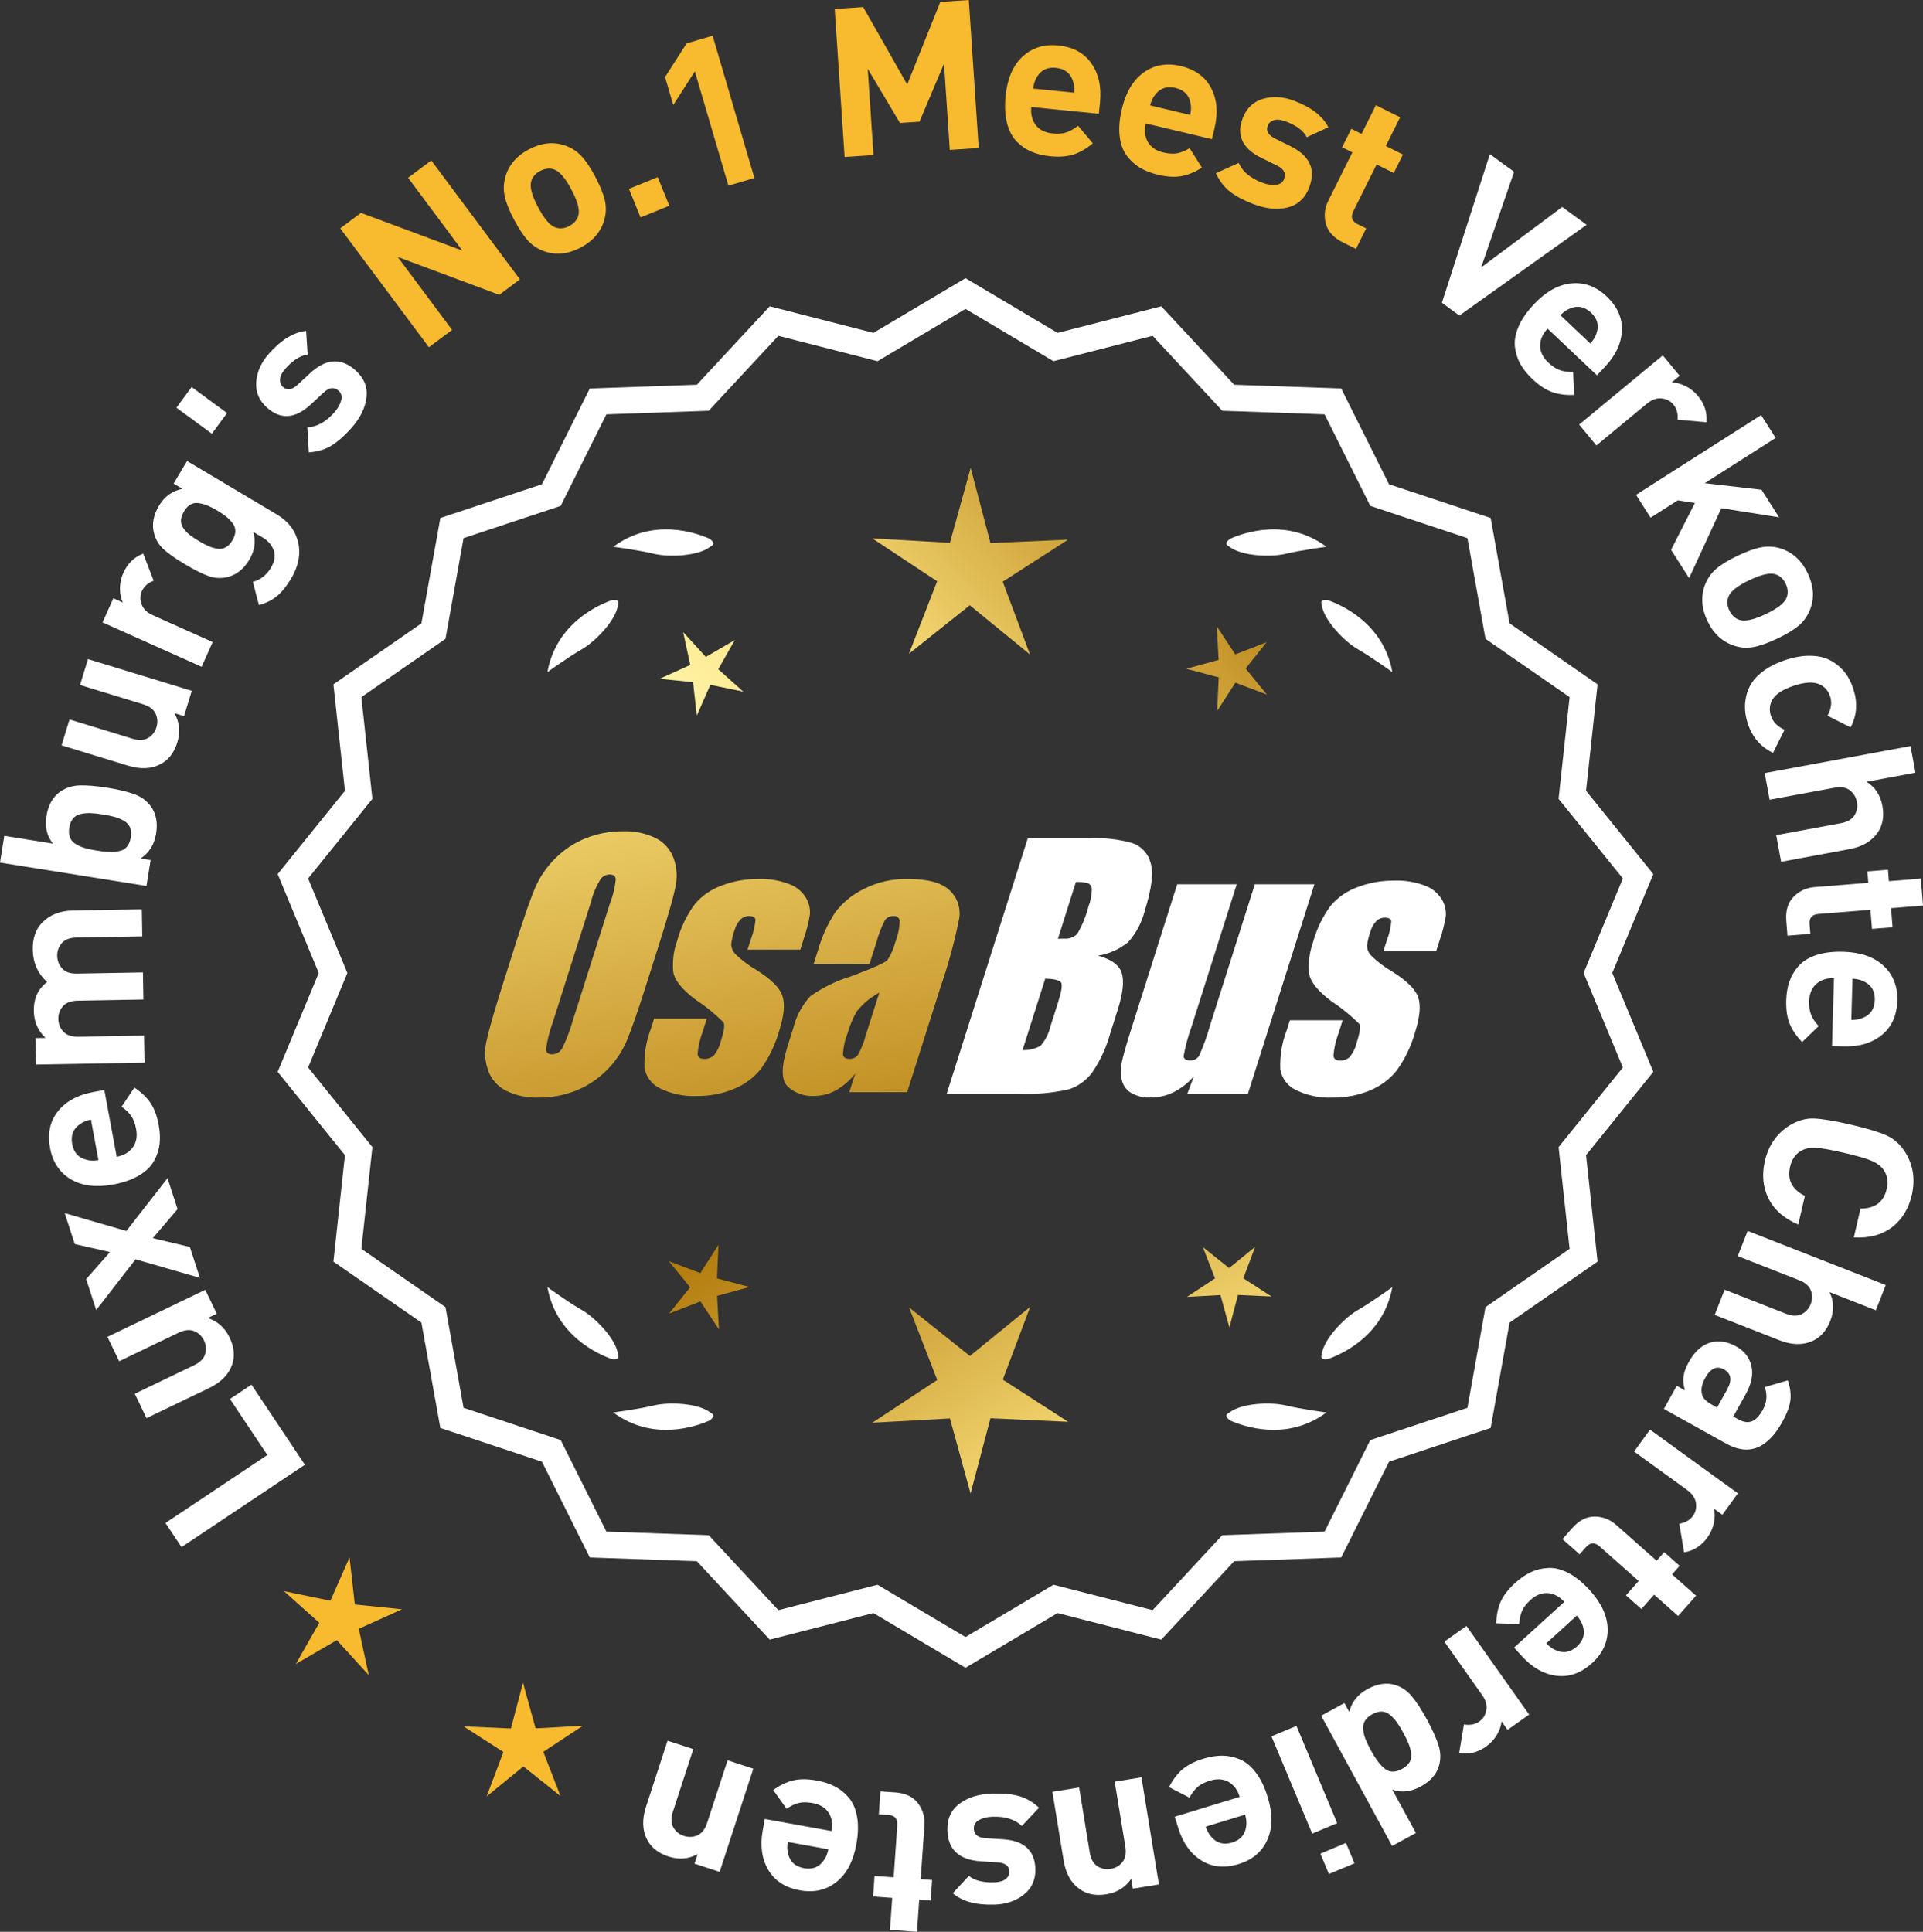 <?xml version="1.0" encoding="UTF-8"?>
<svg id="Layer_2" data-name="Layer 2" xmlns="http://www.w3.org/2000/svg" xmlns:xlink="http://www.w3.org/1999/xlink" viewBox="0 0 175.362 176.185">
  <rect x="0" y="0" width="175.362" height="176.185" fill="#333333" stroke="none"/>
  <defs>
    <style>
      .cls-1 {
        fill: url(#linear-gradient-8);
      }

      .cls-2 {
        fill: url(#linear-gradient-7);
      }

      .cls-3 {
        fill: url(#linear-gradient-5);
      }

      .cls-4 {
        fill: url(#linear-gradient-6);
      }

      .cls-5 {
        fill: url(#linear-gradient-9);
      }

      .cls-6 {
        fill: url(#linear-gradient-4);
      }

      .cls-7 {
        fill: url(#linear-gradient-3);
      }

      .cls-8 {
        fill: url(#linear-gradient-2);
      }

      .cls-9 {
        fill: url(#linear-gradient);
      }

      .cls-10 {
        fill: #f8ba2f;
      }

      .cls-11 {
        fill: #fff;
      }
    </style>
    <linearGradient id="linear-gradient" x1="114.398" y1="198.364" x2="62.973" y2="115.844" gradientUnits="userSpaceOnUse">
      <stop offset="0" stop-color="#f9df7b"/>
      <stop offset=".279" stop-color="#b57e10"/>
      <stop offset=".323" stop-color="#c89d38"/>
      <stop offset=".417" stop-color="#efda86"/>
      <stop offset=".46" stop-color="#fff3a6"/>
      <stop offset=".642" stop-color="#f9df7b"/>
      <stop offset="1" stop-color="#b57e10"/>
    </linearGradient>
    <linearGradient id="linear-gradient-2" x1="127.646" y1="190.108" x2="76.221" y2="107.589" xlink:href="#linear-gradient"/>
    <linearGradient id="linear-gradient-3" x1="149.173" y1="176.693" x2="97.748" y2="94.173" xlink:href="#linear-gradient"/>
    <linearGradient id="linear-gradient-4" x1="48.961" y1="66.314" x2="80.653" y2="237.332" gradientUnits="userSpaceOnUse">
      <stop offset="0" stop-color="#f9df7b"/>
      <stop offset=".279" stop-color="#b57e10"/>
      <stop offset=".284" stop-color="#e5c25b"/>
      <stop offset=".286" stop-color="#f9df7b"/>
      <stop offset=".46" stop-color="#fff3a6"/>
      <stop offset=".642" stop-color="#f9df7b"/>
      <stop offset="1" stop-color="#b57e10"/>
    </linearGradient>
    <linearGradient id="linear-gradient-5" x1="61.469" y1="63.996" x2="93.161" y2="235.014" xlink:href="#linear-gradient-4"/>
    <linearGradient id="linear-gradient-6" x1="74.094" y1="61.656" x2="105.786" y2="232.675" xlink:href="#linear-gradient-4"/>
    <linearGradient id="linear-gradient-7" x1="53.408" y1="115.715" x2="119.184" y2="54.722" xlink:href="#linear-gradient"/>
    <linearGradient id="linear-gradient-8" x1="31.189" y1="91.753" x2="96.965" y2="30.76" xlink:href="#linear-gradient"/>
    <linearGradient id="linear-gradient-9" x1="38.244" y1="99.362" x2="104.021" y2="38.369" xlink:href="#linear-gradient"/>
  </defs>
  <g id="Layer_1-2" data-name="Layer 1">
    <g>
      <g>
        <polygon class="cls-10" points="32.356 146.331 31.876 142.037 30.13 145.99 25.898 145.119 29.118 148.001 26.982 151.757 30.718 149.585 33.63 152.778 32.718 148.553 36.654 146.77 32.356 146.331"/>
        <polygon class="cls-10" points="48.84 157.634 47.694 153.467 46.589 157.645 42.272 157.447 45.903 159.789 44.381 163.834 47.731 161.104 51.107 163.801 49.546 159.772 53.155 157.394 48.84 157.634"/>
      </g>
      <g>
        <path class="cls-11" d="M88.046,151.743l-8.345-4.961-9.405,2.409-6.61-7.111-9.703-.338-4.338-8.685-9.214-3.058-1.716-9.556-7.98-5.53,1.046-9.652-6.098-7.554,3.723-8.967-3.723-8.967,6.098-7.554-1.046-9.652,7.98-5.53,1.716-9.556,9.214-3.058,4.338-8.685,9.703-.338,6.61-7.111,9.405,2.409,8.345-4.961,8.345,4.961,9.405-2.409,6.61,7.111,9.703.338,4.338,8.685,9.214,3.058,1.716,9.556,7.98,5.53-1.046,9.652,6.098,7.554-3.723,8.967,3.723,8.967-6.098,7.554,1.046,9.652-7.98,5.53-1.716,9.556-9.214,3.058-4.338,8.685-9.703.338-6.61,7.111-9.405-2.409-8.345,4.961ZM79.976,144.867l8.07,4.797,8.07-4.797,9.095,2.329,6.392-6.877,9.383-.327,4.195-8.399,8.91-2.957,1.659-9.241,7.716-5.348-1.011-9.334,5.897-7.305-3.6-8.671,3.6-8.671-5.897-7.305,1.011-9.334-7.716-5.348-1.659-9.241-8.91-2.957-4.195-8.399-9.383-.327-6.392-6.877-9.095,2.329-8.07-4.797-8.07,4.797-9.095-2.329-6.392,6.877-9.383.327-4.195,8.399-8.91,2.957-1.659,9.241-7.716,5.348,1.011,9.334-5.897,7.305,3.6,8.671-3.6,8.671,5.897,7.305-1.011,9.334,7.716,5.348,1.659,9.241,8.91,2.957,4.195,8.399,9.383.327,6.392,6.877,9.095-2.329Z"/>
        <path class="cls-11" d="M88.046,152.105l-8.394-4.99-9.459,2.423-6.647-7.152-9.759-.34-4.363-8.735-9.268-3.076-1.726-9.611-8.025-5.562,1.052-9.708-6.134-7.598,3.745-9.018-3.745-9.018,6.134-7.598-1.052-9.708,8.025-5.562,1.726-9.611,9.268-3.076,4.363-8.735,9.759-.34,6.647-7.152,9.459,2.423,8.394-4.989,8.393,4.989,9.459-2.423,6.648,7.152,9.758.34,4.364,8.735,9.267,3.076,1.726,9.611,8.025,5.562-1.052,9.708,6.134,7.598-3.744,9.018,3.744,9.018-6.134,7.598,1.052,9.708-8.025,5.562-1.726,9.611-9.267,3.076-4.364,8.735-9.758.34-6.648,7.152-9.459-2.423-8.393,4.99ZM79.748,146.448l8.298,4.933,8.297-4.933,9.352,2.395,6.572-7.071,9.646-.336,4.313-8.636,9.161-3.041,1.706-9.501,7.934-5.499-1.04-9.597,6.063-7.511-3.701-8.915,3.701-8.915-6.063-7.511,1.04-9.597-7.934-5.499-1.706-9.501-9.161-3.041-4.313-8.636-9.646-.336-6.572-7.071-9.352,2.395-8.297-4.933-8.298,4.933-9.352-2.395-6.571,7.071-9.647.336-4.312,8.636-9.162,3.041-1.706,9.501-7.934,5.499,1.04,9.597-6.063,7.511,3.702,8.915-3.702,8.915,6.063,7.511-1.04,9.597,7.934,5.499,1.706,9.501,9.162,3.041,4.312,8.636,9.647.336,6.571,7.071,9.352-2.395ZM88.046,150.026l-8.118-4.826-9.148,2.343-6.43-6.917-9.438-.329-4.221-8.449-8.963-2.975-1.669-9.296-7.763-5.38,1.018-9.389-5.933-7.348,3.622-8.722-3.622-8.722,5.933-7.349-1.018-9.389,7.763-5.38,1.669-9.296,8.963-2.975,4.221-8.449,9.438-.329,6.43-6.917,9.148,2.343,8.118-4.826,8.117,4.826,9.149-2.343,6.43,6.917,9.438.329,4.221,8.449,8.964,2.975,1.669,9.296,7.762,5.38-1.018,9.389,5.933,7.349-3.622,8.722,3.622,8.722-5.933,7.348,1.018,9.389-7.762,5.38-1.669,9.296-8.964,2.975-4.221,8.449-9.438.329-6.43,6.917-9.149-2.343-8.117,4.826ZM80.023,144.533l8.022,4.769,8.021-4.769,9.042,2.316,6.354-6.836,9.326-.325,4.17-8.349,8.858-2.94,1.649-9.186,7.67-5.316-1.006-9.278,5.862-7.262-3.579-8.619,3.579-8.619-5.862-7.262,1.006-9.278-7.67-5.316-1.649-9.186-8.858-2.94-4.17-8.349-9.326-.325-6.354-6.836-9.042,2.316-8.021-4.769-8.022,4.769-9.041-2.316-6.354,6.836-9.327.325-4.17,8.349-8.857,2.94-1.649,9.186-7.671,5.316,1.006,9.278-5.862,7.262,3.579,8.619-3.579,8.619,5.862,7.262-1.006,9.278,7.671,5.316,1.649,9.186,8.857,2.94,4.17,8.349,9.327.325,6.354,6.836,9.041-2.316Z"/>
      </g>
      <g>
        <polygon class="cls-9" points="65.384 116.594 65.524 113.533 63.864 116.108 60.996 115.029 62.932 117.404 61.019 119.798 63.876 118.691 65.562 121.249 65.392 118.19 68.346 117.377 65.384 116.594"/>
        <polygon class="cls-8" points="93.945 119.189 88.446 123.671 82.904 119.243 85.467 125.858 79.543 129.76 86.626 129.367 88.507 136.207 90.322 129.349 97.408 129.674 91.446 125.829 93.945 119.189"/>
        <polygon class="cls-7" points="113.38 116.584 114.46 113.716 112.084 115.652 109.691 113.739 110.798 116.596 108.239 118.282 111.298 118.112 112.111 121.066 112.894 118.104 115.955 118.244 113.38 116.584"/>
      </g>
      <g>
        <path class="cls-11" d="M112.054,128.868c-.114.057-.184.124-.207.201-.001.001-.002.002-.003.003.001 0.0.001 0.0.002.001-.036.131.066.291.35.488,1.179.524,5.149,1.947,8.764-.74,0,0-2.348-.308-3.726-.643-1.249-.304-4.027-.256-5.179.691Z"/>
        <path class="cls-11" d="M120.514,123.83c0.0.001-0.0.003,0,.004.001-0.0.001-0.0.002-.001.063.12.248.166.589.115,1.217-.428,5.08-2.121,5.862-6.557,0,0-1.918,1.389-3.15,2.091-1.117.637-3.103,2.579-3.29,4.059-.043.12-.049.217-.013.288Z"/>
      </g>
      <g>
        <path class="cls-11" d="M64.834,128.868c.114.057.184.124.207.201.001.001.002.002.003.003-.001 0-.001 0-.002.001.036.131-.066.291-.35.488-1.179.524-5.149,1.947-8.764-.74,0,0,2.348-.308,3.726-.643,1.249-.304,4.027-.256,5.179.691Z"/>
        <path class="cls-11" d="M56.375,123.83c-0.0.001 0.0.003,0,.004-.001-0-.001-0-.002-.001-.063.12-.248.166-.589.115-1.217-.428-5.08-2.121-5.862-6.557,0,0,1.918,1.389,3.15,2.091,1.117.637,3.103,2.579,3.29,4.059.043.12.049.217.013.288Z"/>
      </g>
      <g>
        <path class="cls-11" d="M64.834,49.82c.114-.057.184-.124.207-.201.001-.001.002-.002.003-.003-.001-0-.001-0-.002-.001.036-.131-.066-.291-.35-.488-1.179-.524-5.149-1.947-8.764.74,0,0,2.348.308,3.726.643,1.249.304,4.027.256,5.179-.691Z"/>
        <path class="cls-11" d="M56.375,54.859c-0-.001 0-.003,0-.004-.001 0-.001 0-.002.001-.063-.12-.248-.166-.589-.115-1.217.428-5.08,2.121-5.862,6.557,0,0,1.918-1.389,3.15-2.091,1.117-.637,3.103-2.579,3.29-4.059.043-.12.049-.217.013-.288Z"/>
      </g>
      <g>
        <path class="cls-11" d="M112.054,49.82c-.114-.057-.184-.124-.207-.201-.001-.001-.002-.002-.003-.003.001-0.0.001-0.0.002-.001-.036-.131.066-.291.35-.488,1.179-.524,5.149-1.947,8.764.74,0,0-2.348.308-3.726.643-1.249.304-4.027.256-5.179-.691Z"/>
        <path class="cls-11" d="M120.514,54.859c0-.001-0-.003,0-.004.001 0.0.001 0.0.002.001.063-.12.248-.166.589-.115,1.217.428,5.08,2.121,5.862,6.557,0,0-1.918-1.389-3.15-2.091-1.117-.637-3.103-2.579-3.29-4.059-.043-.12-.049-.217-.013-.288Z"/>
      </g>
      <g id="Group_4" data-name="Group 4">
        <g id="Group_1" data-name="Group 1">
          <path id="Path_1" data-name="Path 1" class="cls-6" d="M58.887,89.951c-.743,2.341-1.321,3.999-1.734,4.975-.429.998-1.045,1.904-1.814,2.67-.793.803-1.741,1.435-2.787,1.858-1.09.438-2.256.658-3.431.648-1.017.039-2.027-.171-2.945-.611-.769-.376-1.363-1.035-1.657-1.839-.308-.854-.365-1.778-.165-2.663.198-.958.677-2.638,1.438-5.039l1.265-3.987c.743-2.341,1.321-3.999,1.734-4.975.429-.998,1.045-1.904,1.814-2.67.793-.803,1.741-1.435,2.787-1.858,1.091-.437,2.256-.656,3.431-.646,1.017-.039,2.027.171,2.945.611.768.377,1.362,1.036,1.657,1.84.308.854.365,1.778.165,2.663-.198.958-.677,2.637-1.438,5.037l-1.266,3.986ZM55.661,82.293c.255-.669.42-1.369.49-2.082-.014-.303-.197-.454-.548-.454-.305.003-.593.136-.794.366-.426.665-.737,1.397-.922,2.166l-3.456,10.883c-.3.811-.515,1.65-.64,2.506,0,.319.194.476.565.476.383-.001.734-.212.915-.548.408-.836.739-1.708.988-2.604l3.398-10.71.003.003Z"/>
          <path id="Path_2" data-name="Path 2" class="cls-3" d="M72.984,86.609h-4.81l.329-1.035c.208-.538.339-1.102.391-1.676-.018-.234-.216-.351-.592-.351-.295-.003-.578.115-.785.325-.254.277-.438.611-.538.973-.15.416-.25.849-.298,1.289.015.339.158.661.399.9.569.552,1.206,1.031,1.894,1.425,1.317.827,2.106,1.604,2.367,2.33.259.728.172,1.789-.271,3.182-.35,1.263-.919,2.454-1.683,3.518-.654.81-1.504,1.439-2.469,1.829-1.077.439-2.23.656-3.393.64-1.148.051-2.29-.186-3.322-.691-.755-.353-1.289-1.052-1.43-1.873-.055-1.217.143-2.433.582-3.57l.293-.922h4.808l-.384,1.21c-.246.642-.398,1.316-.454,2.001.022.307.216.461.574.461.33.02.655-.092.903-.311.308-.381.527-.826.64-1.302.289-.911.373-1.482.251-1.712-.764-.766-1.605-1.451-2.509-2.045-1.291-.958-1.987-1.829-2.088-2.612-.083-.943.039-1.893.359-2.784.329-1.218.883-2.363,1.634-3.376.659-.761,1.503-1.338,2.45-1.676,1.062-.401,2.19-.6,3.325-.589.978-.037,1.953.127,2.864.483.631.24,1.16.689,1.498,1.273.258.444.376.955.34,1.467-.114.719-.291,1.427-.53,2.114l-.348,1.111v-.008Z"/>
          <path id="Path_3" data-name="Path 3" class="cls-4" d="M79.295,87.908h-5.095l.406-1.28c.343-1.213.869-2.366,1.559-3.42.686-.899,1.573-1.626,2.59-2.122,1.245-.636,2.629-.953,4.027-.922,1.836,0,3.11.347,3.822,1.042.696.657,1.021,1.616.867,2.561-.422,2.122-.99,4.212-1.701,6.255l-3.043,9.588h-5.279l.542-1.701c-.481.626-1.083,1.149-1.771,1.536-.626.339-1.326.515-2.038.512-.862.033-1.703-.275-2.341-.856-.611-.57-.611-1.82,0-3.75l.498-1.571c.264-1.09.8-2.096,1.558-2.923,1.131-.798,2.383-1.411,3.707-1.814,2.019-.75,3.134-1.252,3.343-1.508.313-.488.546-1.023.691-1.584.247-.621.386-1.28.41-1.948-.017-.269-.248-.473-.517-.457-.011.001-.021.002-.032.003-.317-.024-.622.121-.805.381-.322.631-.577,1.295-.761,1.979l-.638,1.997ZM80.186,90.527c-.793.427-1.493,1.009-2.056,1.712-.356.627-.637,1.293-.838,1.986-.24.612-.383,1.257-.424,1.913.033.285.223.432.582.432.297.022.586-.104.772-.337.316-.559.557-1.156.717-1.778l1.247-3.928Z"/>
        </g>
        <g id="Group_3" data-name="Group 3">
          <path id="Path_7" data-name="Path 7" class="cls-11" d="M93.722,76.447h5.641c1.319-.059,2.639.092,3.91.446.817.29,1.437.967,1.654,1.807.278.907.098,2.367-.542,4.379-.264,1.057-.78,2.035-1.503,2.849-.794.644-1.742,1.07-2.751,1.236,1.207.319,1.928.841,2.162,1.576s.11,1.862-.373,3.376l-.684,2.162c-.345,1.246-.89,2.429-1.613,3.501-.526.72-1.258,1.262-2.1,1.554-1.523.352-3.088.492-4.649.417h-6.541l7.396-23.304h-.007ZM95.32,89.245l-2.073,6.522c.579.032,1.154-.108,1.654-.402.44-.507.747-1.115.893-1.771l.691-2.173c.318-.999.411-1.603.278-1.814-.132-.212-.611-.329-1.445-.359l.003-.004ZM98.115,80.437l-1.642,5.183c.245-.011.435-.014.57-.014.446.042.887-.119,1.2-.44.459-.785.804-1.631,1.024-2.513.188-.49.289-1.008.3-1.532.004-.229-.116-.442-.314-.556-.368-.102-.75-.144-1.131-.126l-.007-.002Z"/>
          <path id="Path_8" data-name="Path 8" class="cls-11" d="M119.862,80.65l-6.061,19.1h-5.523l.596-1.588c-.519.596-1.147,1.088-1.851,1.449-.638.318-1.342.484-2.056.483-.66.041-1.318-.12-1.885-.461-.422-.281-.712-.723-.801-1.222-.094-.527-.084-1.068.03-1.591.114-.552.428-1.65.951-3.288l4.09-12.884h5.428l-4.126,12.997c-.313.861-.551,1.747-.713,2.648,0,.278.183.417.56.417.344.031.676-.137.856-.432.396-.901.729-1.829.995-2.776l4.079-12.854h5.428l.003.003Z"/>
          <path id="Path_9" data-name="Path 9" class="cls-11" d="M130.963,86.756h-4.81l.329-1.035c.208-.538.339-1.102.391-1.676-.018-.234-.216-.351-.592-.351-.295-.003-.578.115-.784.325-.254.277-.438.611-.538.973-.15.416-.249.848-.297,1.287.015.339.158.661.399.9.569.553,1.205,1.032,1.893,1.426,1.317.827,2.106,1.604,2.367,2.33.259.728.172,1.789-.271,3.182-.35,1.263-.919,2.454-1.683,3.518-.654.809-1.504,1.439-2.469,1.829-1.077.439-2.23.656-3.393.64-1.148.051-2.29-.186-3.322-.691-.755-.353-1.289-1.052-1.43-1.873-.055-1.217.143-2.433.582-3.57l.293-.922h4.81l-.384,1.211c-.246.642-.398,1.316-.454,2.001.022.307.216.461.574.461.33.02.655-.092.903-.311.308-.381.527-.826.64-1.302.289-.911.373-1.482.251-1.712-.764-.766-1.605-1.451-2.509-2.045-1.291-.958-1.987-1.829-2.088-2.612-.083-.943.039-1.893.359-2.784.329-1.218.883-2.363,1.634-3.376.659-.761,1.503-1.338,2.45-1.676,1.062-.401,2.19-.6,3.325-.589.978-.037,1.953.127,2.864.483.632.239,1.163.689,1.503,1.273.258.444.376.955.34,1.467-.114.719-.291,1.427-.53,2.114l-.351,1.108-.004-.005Z"/>
        </g>
      </g>
      <g>
        <path class="cls-11" d="M22.931,126.286l4.872,7.301-11.25,7.511-1.467-2.197,9.292-6.203-3.407-5.104,1.96-1.308Z"/>
        <path class="cls-11" d="M18.718,117.636l1.046,2.175-.822.395c.896.286,1.562.88,1.995,1.781.423.879.498,1.707.226,2.485-.313.896-1.014,1.605-2.098,2.126l-5.702,2.742-1.07-2.226,5.394-2.594c.56-.269.9-.612,1.022-1.03.123-.417.088-.826-.104-1.225-.198-.411-.497-.699-.9-.864-.401-.165-.884-.113-1.442.156l-5.395,2.594-1.069-2.226,8.921-4.29Z"/>
        <path class="cls-11" d="M15.275,107.455l.916,2.819-2.255,2.651,3.376.801.916,2.819-5.864-1.691-3.591,4.623-.916-2.819,2.176-2.465-3.215-.733-.916-2.819,5.624,1.629,3.749-4.815Z"/>
        <path class="cls-11" d="M9.513,99.409l1.129,6.09c.646-.12,1.136-.404,1.465-.851.33-.448.432-1.008.307-1.68-.092-.498-.239-.893-.442-1.184-.201-.291-.495-.575-.881-.851l1.164-1.743c.633.424,1.122.89,1.468,1.399.345.509.596,1.181.75,2.015.115.623.142,1.201.08,1.734-.062.533-.234,1.052-.514,1.554-.281.503-.734.941-1.36,1.315-.627.374-1.413.648-2.359.824-1.557.289-2.846.129-3.866-.481-1.022-.61-1.651-1.556-1.889-2.838-.248-1.332-.008-2.453.719-3.36.729-.908,1.795-1.492,3.202-1.753l1.028-.191ZM8.293,102.109c-.421.091-.757.23-1.004.418-.618.424-.854,1.028-.708,1.812.145.785.582,1.264,1.311,1.438.299.087.661.097,1.086.03l-.685-3.699Z"/>
        <path class="cls-11" d="M12.933,82.931l.043,2.47-5.982.106c-.621.011-1.074.181-1.36.509-.285.328-.424.714-.417,1.157.009.443.157.827.449,1.151.29.324.733.481,1.329.47l6.04-.107.045,2.47-5.984.106c-.62.011-1.073.18-1.36.509-.285.328-.424.714-.416,1.157.009.456.16.843.458,1.161.297.318.756.471,1.376.46l5.984-.105.044,2.469-9.897.175-.043-2.412.911-.016c-.694-.646-1.052-1.464-1.069-2.452-.02-1.14.383-2.021,1.208-2.644-.85-.783-1.285-1.764-1.307-2.941-.018-1.038.26-1.854.831-2.447.709-.735,1.641-1.112,2.793-1.133l6.325-.112Z"/>
        <path class="cls-11" d="M9.769,71.841c1.012.162,1.834.358,2.465.586.63.229,1.13.591,1.5,1.086.499.657.666,1.492.504,2.505-.16,1.013-.636,1.772-1.421,2.275l.919.147-.377,2.364-13.358-2.133.39-2.439,4.446.71c-.56-.667-.76-1.507-.599-2.52.162-1.013.583-1.754,1.26-2.223.506-.355,1.094-.543,1.764-.565.671-.021,1.506.048,2.508.208ZM10.485,74.515c-.287-.084-.656-.163-1.107-.235-.449-.072-.824-.113-1.125-.122-.3-.009-.596.017-.888.079-.293.062-.526.198-.7.408-.175.21-.29.489-.346.839-.056.35-.034.652.066.905.101.254.28.455.539.605.259.15.531.268.819.352s.656.163,1.106.235c.45.072.825.113,1.125.122.3.01.6-.017.898-.078.299-.061.535-.197.709-.406.175-.209.289-.489.347-.84.055-.35.033-.652-.067-.905-.101-.253-.284-.456-.548-.607-.265-.151-.54-.269-.829-.354Z"/>
        <path class="cls-11" d="M17.487,63.004l-.704,2.308-.873-.266c.465.818.552,1.705.26,2.662-.285.933-.791,1.593-1.52,1.979-.839.446-1.832.493-2.983.141l-6.051-1.849.722-2.362,5.725,1.749c.594.182,1.076.16,1.449-.063.374-.224.624-.547.754-.972.134-.436.107-.851-.077-1.245-.183-.394-.572-.682-1.166-.863l-5.724-1.749.722-2.362,9.467,2.893Z"/>
        <path class="cls-11" d="M13.058,50.492l.955,2.468c-.519.198-.876.516-1.074.956-.171.381-.177.784-.02,1.208.155.424.501.756,1.032.994l5.443,2.44-1.009,2.254-9.034-4.048.987-2.202.866.389c-.174-.355-.262-.78-.263-1.273,0-.493.103-.971.311-1.434.383-.855.985-1.439,1.805-1.752Z"/>
        <path class="cls-11" d="M25.251,46.92c1.035.615,1.679,1.458,1.935,2.53.253,1.072.044,2.175-.63,3.307-.401.675-.825,1.203-1.273,1.585-.448.382-1.005.662-1.671.841l-.554-2.119c.702-.188,1.249-.613,1.645-1.277.349-.588.435-1.123.257-1.604-.178-.482-.511-.868-1.002-1.159l-.865-.515c.262.849.143,1.692-.354,2.53-.506.849-1.157,1.376-1.956,1.579-.59.15-1.169.127-1.737-.071-.567-.197-1.286-.555-2.157-1.073-.871-.518-1.527-.977-1.966-1.378-.439-.401-.734-.897-.885-1.487-.203-.798-.049-1.628.463-2.488.498-.838,1.208-1.352,2.131-1.54l-.801-.476,1.225-2.058,8.197,4.874ZM19.809,46.558c-.686-.408-1.279-.635-1.781-.683-.503-.048-.922.211-1.258.777-.182.305-.271.587-.271.845.001.259.089.502.262.73.173.229.366.425.579.587.213.163.482.342.809.536.326.194.612.346.857.454.245.109.508.188.788.236.28.049.539.011.774-.114.236-.125.445-.339.626-.644.182-.305.271-.591.267-.858-.003-.267-.093-.512-.27-.735-.176-.223-.369-.419-.579-.587-.209-.168-.478-.35-.804-.544Z"/>
        <path class="cls-11" d="M20.702,37.676l-1.385,1.882-3.229-2.377,1.387-1.882,3.228,2.377Z"/>
        <path class="cls-11" d="M32.407,33.767c.786.698,1.124,1.524,1.014,2.477-.109.953-.572,1.889-1.389,2.807-.605.682-1.197,1.206-1.777,1.572-.579.366-1.275.578-2.09.635l-.134-2.28c.868-.042,1.685-.494,2.45-1.356.319-.359.529-.724.629-1.093.099-.369.021-.667-.233-.895-.408-.362-.867-.303-1.377.175l-1.174,1.092c-1.403,1.294-2.727,1.39-3.966.288-.739-.656-1.07-1.446-.995-2.371.076-.924.467-1.784,1.173-2.579,1.12-1.259,2.246-1.945,3.378-2.057l.141,2.158c-.659.075-1.334.501-2.023,1.277-.312.35-.476.674-.494.971-.02.297.071.534.27.711.369.328.811.262,1.321-.199l1.148-1.064c1.447-1.341,2.823-1.432,4.129-.27Z"/>
        <path class="cls-10" d="M47.413,25.481l-1.888,1.408-9.259-3.455,4.962,6.657-2.117,1.578-8.085-10.846,1.89-1.408,9.246,3.439-4.95-6.642,2.117-1.578,8.084,10.846Z"/>
        <path class="cls-10" d="M54.29,16.131c.444.839.735,1.557.87,2.151.137.595.117,1.189-.056,1.782-.313,1.084-1.03,1.922-2.15,2.515-1.107.587-2.198.706-3.272.357-.594-.201-1.099-.525-1.515-.972-.415-.446-.842-1.084-1.281-1.912-.439-.828-.725-1.537-.858-2.126-.132-.589-.114-1.186.052-1.79.315-1.084,1.026-1.919,2.135-2.507,1.142-.605,2.238-.727,3.289-.366.595.201,1.098.523,1.51.963.413.441.839,1.075,1.277,1.904ZM52.108,17.287c-.575-1.085-1.118-1.702-1.625-1.849-.394-.121-.805-.069-1.229.156-.415.219-.684.526-.804.92-.163.503.042,1.297.618,2.382.58,1.097,1.124,1.719,1.632,1.865.394.121.798.072,1.213-.147.425-.225.698-.535.819-.929.164-.502-.045-1.302-.625-2.399Z"/>
        <path class="cls-10" d="M61.036,18.761l-2.623,1.066-1.059-2.605,2.623-1.066,1.059,2.605Z"/>
        <path class="cls-10" d="M68.795,16.237l-2.37.695-3.06-10.428-1.969,3.073-.75-2.552,1.971-3.073,2.37-.695,3.808,12.981Z"/>
        <path class="cls-10" d="M89.248,13.498l-2.635.176-.526-7.867-2.236,5.291-1.781.119-2.94-4.945.526,7.868-2.634.176-.904-13.498,2.598-.174,4.015,7.063,3.019-7.533,2.597-.174.903,13.498Z"/>
        <path class="cls-10" d="M100.211,10.375l-6.164-.614c-.066.656.071,1.204.409,1.645.338.441.848.695,1.527.763.505.05.925.019,1.261-.094.336-.113.69-.316,1.062-.61l1.35,1.605c-.585.489-1.17.829-1.753,1.019-.587.19-1.301.243-2.146.159-.63-.063-1.193-.198-1.688-.407-.494-.208-.944-.517-1.35-.927-.403-.409-.698-.967-.883-1.673-.185-.706-.228-1.538-.133-2.496.156-1.575.67-2.769,1.541-3.579.869-.811,1.953-1.151,3.252-1.022,1.35.134,2.357.677,3.025,1.629.671.951.933,2.139.792,3.563l-.104,1.04ZM97.957,8.451c.031-.43-.01-.79-.121-1.081-.233-.711-.748-1.106-1.542-1.185-.794-.079-1.378.207-1.747.857-.166.264-.277.609-.332,1.036l3.742.373Z"/>
        <path class="cls-10" d="M110.514,12.692l-6.025-1.433c-.152.641-.091,1.202.185,1.685.276.482.747.802,1.412.961.493.117.914.142,1.262.075.348-.067.726-.221,1.136-.462l1.121,1.771c-.644.407-1.269.665-1.874.775s-1.32.067-2.146-.13c-.616-.147-1.155-.356-1.617-.629-.463-.273-.867-.639-1.214-1.099-.346-.46-.563-1.052-.65-1.776-.09-.724-.022-1.554.201-2.491.365-1.54,1.034-2.654,2.005-3.341.97-.687,2.091-.88,3.359-.578,1.319.313,2.246.987,2.782,2.019.535,1.032.638,2.245.307,3.637l-.242,1.017ZM108.54,10.484c.086-.422.094-.785.023-1.088-.138-.736-.595-1.196-1.371-1.381-.776-.184-1.392.021-1.845.616-.2.239-.356.566-.469.982l3.661.87Z"/>
        <path class="cls-10" d="M119.392,17.083c-.372.984-1.022,1.594-1.952,1.832-.929.238-1.968.14-3.118-.294-.853-.322-1.555-.689-2.103-1.099-.549-.411-.996-.985-1.34-1.724l2.081-.94c.351.796,1.064,1.397,2.144,1.804.449.17.864.236,1.245.197.38-.039.631-.219.752-.539.192-.509-.027-.917-.655-1.223l-1.439-.706c-1.711-.849-2.271-2.05-1.687-3.602.35-.924.969-1.516,1.859-1.776.891-.259,1.833-.201,2.829.175,1.575.595,2.617,1.402,3.127,2.42l-1.967.903c-.305-.589-.943-1.067-1.915-1.435-.439-.166-.8-.204-1.084-.115-.283.089-.473.258-.567.507-.175.462.045.849.657,1.162l1.404.693c1.771.871,2.346,2.125,1.729,3.76Z"/>
        <path class="cls-10" d="M123.653,22.7l-1.208-.601c-.84-.418-1.353-.985-1.541-1.701-.188-.716-.109-1.42.235-2.112l2.186-4.388-.937-.466.839-1.684.935.466,1.306-2.619,2.211,1.101-1.305,2.619,1.564.779-.838,1.684-1.565-.779-2.117,4.252c-.266.533-.143.926.367,1.181l.8.398-.932,1.871Z"/>
        <path class="cls-11" d="M144.686,20.502l-11.602,8.278-1.595-1.166,4.375-13.557,2.209,1.614-3.007,8.721,7.395-5.516,2.225,1.625Z"/>
        <path class="cls-11" d="M145.63,34.23l-4.501-4.256c-.452.478-.68.996-.682,1.551-.003.556.244,1.068.74,1.538.368.348.72.581,1.055.696.335.116.739.172,1.216.168l.084,2.094c-.761.03-1.431-.059-2.01-.267-.58-.208-1.178-.604-1.794-1.187-.46-.435-.822-.887-1.087-1.354-.263-.468-.43-.987-.5-1.559-.069-.572.04-1.193.325-1.864.286-.671.76-1.356,1.422-2.056,1.088-1.15,2.224-1.78,3.407-1.889,1.185-.109,2.25.284,3.198,1.181.985.931,1.451,1.978,1.398,3.14-.053,1.162-.571,2.263-1.556,3.303l-.717.759ZM145.024,31.331c.287-.322.476-.631.565-.93.249-.706.084-1.333-.495-1.881-.58-.548-1.215-.679-1.906-.39-.293.107-.593.312-.896.616l2.732,2.585Z"/>
        <path class="cls-11" d="M155.616,38.513l-2.637-.236c.052-.553-.074-1.015-.382-1.386-.267-.322-.624-.507-1.073-.554-.451-.047-.9.115-1.35.487l-4.597,3.803-1.574-1.903,7.628-6.31,1.538,1.859-.732.606c.396.001.815.111,1.258.328s.826.521,1.149.912c.597.722.854,1.52.771,2.394Z"/>
        <path class="cls-11" d="M154.034,52.724l-1.646-2.579,2.171-4.267-1.556-.248-2.483,1.583-1.328-2.083,11.407-7.271,1.328,2.083-6.473,4.126,5.18.597,1.604,2.515-5.265-.835-2.939,6.38Z"/>
        <path class="cls-11" d="M162.076,58.24c-.859.407-1.589.665-2.188.774-.601.109-1.193.064-1.778-.136-1.068-.363-1.875-1.116-2.416-2.261-.537-1.133-.608-2.228-.211-3.285.228-.584.574-1.074,1.038-1.469.465-.395,1.121-.793,1.969-1.195.846-.401,1.567-.655,2.161-.761.594-.106,1.19-.063,1.786.131,1.068.363,1.873,1.11,2.409,2.244.552,1.168.625,2.268.219,3.302-.229.584-.572,1.073-1.029,1.465-.46.393-1.113.79-1.959,1.191ZM161.019,56.008c1.11-.526,1.75-1.039,1.919-1.54.138-.388.104-.799-.102-1.234-.2-.423-.495-.705-.882-.843-.495-.186-1.299-.016-2.408.51-1.122.531-1.768,1.048-1.937,1.548-.139.388-.107.794.092,1.217.207.435.503.722.892.86.494.186,1.304.014,2.426-.518Z"/>
        <path class="cls-11" d="M161.685,68.664c-1.123-.537-1.892-1.432-2.303-2.683-.13-.397-.212-.797-.244-1.2-.032-.403,0-.83.098-1.282.099-.452.279-.875.544-1.269.263-.393.652-.772,1.166-1.134.515-.363,1.139-.665,1.873-.906.733-.241,1.415-.369,2.045-.382.628-.014,1.163.061,1.604.223.439.162.835.395,1.188.699.354.304.634.628.841.974.206.345.376.716.506,1.114.416,1.263.334,2.437-.243,3.52l-2.11-1.066c.344-.62.425-1.206.242-1.76-.183-.553-.534-.931-1.054-1.134-.547-.207-1.297-.154-2.247.159-.963.317-1.604.721-1.922,1.212-.298.471-.356.984-.174,1.537.181.553.594.978,1.238,1.273l-1.048,2.105Z"/>
        <path class="cls-11" d="M162.423,78.6l-.45-2.429,5.885-1.091c.61-.113,1.028-.355,1.257-.726.227-.37.301-.774.22-1.21-.083-.448-.297-.805-.643-1.069-.345-.264-.822-.34-1.433-.227l-5.885,1.091-.45-2.429,13.301-2.466.45,2.429-4.466.828c.787.485,1.27,1.214,1.45,2.185.177.959.033,1.778-.434,2.457-.538.782-1.398,1.283-2.582,1.503l-6.221,1.153Z"/>
        <path class="cls-11" d="M163.001,85.335l-.106-1.345c-.074-.935.146-1.667.663-2.197.517-.531,1.16-.827,1.931-.888l4.886-.391-.083-1.042,1.876-.15.083,1.042,2.915-.233.197,2.462-2.916.233.14,1.743-1.876.15-.139-1.742-4.734.379c-.594.047-.868.355-.822.923l.07.89-2.084.167Z"/>
        <path class="cls-11" d="M167.065,95.402l.179-6.191c-.658-.019-1.196.156-1.611.524-.417.368-.635.894-.654,1.578-.016.506.046.923.183,1.25.136.327.363.666.683,1.018l-1.505,1.458c-.53-.547-.909-1.107-1.14-1.677-.231-.571-.334-1.28-.311-2.128.019-.633.114-1.204.288-1.712.173-.508.45-.979.83-1.411.379-.433.914-.765,1.606-.999.69-.234,1.518-.336,2.479-.309,1.583.046,2.809.474,3.68,1.285.869.811,1.285,1.868,1.248,3.172-.04,1.355-.51,2.399-1.412,3.133-.902.734-2.068,1.081-3.499,1.039l-1.044-.03ZM168.825,93.02c.432-0.0.787-.066,1.069-.197.693-.284,1.052-.825,1.074-1.623.023-.798-.303-1.358-.978-1.682-.275-.147-.627-.234-1.057-.259l-.109,3.761Z"/>
        <path class="cls-11" d="M163.984,111.679c-1.291-.547-2.193-1.336-2.708-2.366s-.625-2.174-.333-3.433c.327-1.406,1.064-2.477,2.21-3.212.745-.464,1.496-.683,2.251-.657.754.026,1.878.213,3.371.56,1.493.347,2.583.676,3.272.985.688.31,1.265.837,1.729,1.582.704,1.165.893,2.451.565,3.858-.292,1.258-.896,2.236-1.812,2.933-.917.697-2.075,1.007-3.474.928l.61-2.628c1.315-.006,2.109-.595,2.382-1.768.162-.703.062-1.305-.303-1.806-.226-.313-.572-.572-1.037-.778-.467-.206-1.31-.451-2.531-.735-1.222-.284-2.086-.437-2.596-.458-.508-.021-.934.059-1.274.24-.549.289-.905.785-1.067,1.488-.276,1.184.174,2.069,1.352,2.655l-.606,2.609Z"/>
        <path class="cls-11" d="M156.369,119.923l.901-2.3,5.571,2.184c.578.227,1.061.243,1.451.048.389-.194.664-.498.826-.911.167-.425.173-.84.02-1.247-.153-.407-.519-.724-1.097-.95l-5.573-2.184.902-2.3,12.595,4.937-.901,2.3-4.228-1.657c.41.827.435,1.701.074,2.621-.355.908-.911,1.527-1.666,1.857-.87.38-1.865.35-2.986-.088l-5.89-2.309Z"/>
        <path class="cls-11" d="M151.731,128.5l1.173-2.108.747.416c-.134-.465-.175-.891-.126-1.277.048-.386.208-.823.479-1.31.537-.963,1.2-1.557,1.992-1.783.763-.199,1.543-.076,2.34.367.731.407,1.189.995,1.377,1.766.187.771.009,1.644-.533,2.617l-1.119,2.009.433.24c.476.265.893.33,1.251.196.356-.135.692-.484,1.007-1.048.375-.675.435-1.367.178-2.076l2.102-.613c.23.679.307,1.298.229,1.856-.079.557-.321,1.202-.729,1.933-1.366,2.457-3.069,3.118-5.106,1.985l-5.692-3.17ZM156.119,128.116l.465.259.915-1.644c.475-.853.379-1.463-.284-1.833-.653-.364-1.223-.108-1.71.766-.313.564-.413,1.067-.296,1.509.063.326.367.64.91.942Z"/>
        <path class="cls-11" d="M153.572,141.576l-.431-2.611c.548-.088.964-.326,1.246-.716.246-.338.334-.731.268-1.179-.066-.447-.336-.842-.808-1.184l-4.831-3.501,1.45-2,8.015,5.81-1.416,1.954-.77-.557c.098.383.097.817-.003,1.3-.1.483-.299.93-.596,1.34-.55.759-1.259,1.207-2.125,1.346Z"/>
        <path class="cls-11" d="M142.483,140.371l.896-1.01c.622-.702,1.303-1.05,2.043-1.045.74.004,1.399.263,1.979.776l3.669,3.251.693-.782,1.407,1.247-.692.782,2.189,1.94-1.638,1.849-2.189-1.941-1.16,1.308-1.407-1.247,1.159-1.308-3.556-3.15c-.445-.395-.858-.379-1.235.048l-.593.668-1.564-1.386Z"/>
        <path class="cls-11" d="M138.071,150.263l4.582-4.167c-.443-.488-.941-.753-1.495-.797-.554-.044-1.084.164-1.591.624-.374.341-.632.674-.772.999-.141.325-.228.724-.259,1.198l-2.095-.073c.026-.761.166-1.422.417-1.984.251-.562.69-1.129,1.318-1.699.468-.426.945-.753,1.432-.981.485-.228,1.016-.355,1.592-.382.575-.027,1.187.128,1.834.463.648.335,1.295.86,1.943,1.572,1.063,1.171,1.607,2.351,1.627,3.541.021,1.189-.453,2.223-1.419,3.1-1.002.912-2.08,1.298-3.235,1.158-1.154-.14-2.213-.739-3.176-1.798l-.703-.773ZM141.008,149.877c.3.31.595.521.885.634.685.302,1.323.184,1.914-.353.59-.537.768-1.161.532-1.871-.085-.3-.268-.614-.547-.941l-2.784,2.531Z"/>
        <path class="cls-11" d="M133.062,159.888l.434-2.611c.548.093,1.017.001,1.411-.276.341-.241.552-.585.633-1.03.08-.445-.047-.906-.384-1.381l-3.445-4.87,2.016-1.427,5.718,8.081-1.97,1.394-.549-.776c-.03.394-.172.804-.422,1.229s-.582.784-.996,1.077c-.766.541-1.581.738-2.445.59Z"/>
        <path class="cls-11" d="M120.481,156.478l2.118-1.154.445.818c.212-.909.764-1.606,1.652-2.09.913-.497,1.762-.62,2.547-.37.59.183,1.099.534,1.525,1.052.426.518.885,1.227,1.376,2.128.484.89.828,1.654,1.031,2.293.205.639.223,1.256.058,1.851-.216.795-.774,1.439-1.675,1.929-.891.485-1.755.58-2.593.287l2.155,3.954-2.17,1.182-6.471-11.88ZM125.022,159.652c.442.812.876,1.376,1.301,1.693.425.317.938.312,1.538-.016.311-.17.537-.372.676-.606.14-.235.189-.5.15-.796-.038-.297-.112-.584-.222-.864-.108-.28-.272-.62-.49-1.02-.218-.4-.415-.723-.59-.966-.177-.243-.38-.464-.611-.663-.23-.199-.481-.304-.755-.313-.272-.011-.564.069-.876.239-.311.169-.537.371-.676.606-.139.234-.192.501-.158.801.033.299.106.594.223.885.114.291.278.631.49,1.02Z"/>
        <path class="cls-11" d="M115.948,158.362l2.277-.954,3.715,8.867-2.278.955-3.714-8.868ZM120.408,169.059l2.33-.976.778,1.858-2.331.976-.777-1.858Z"/>
        <path class="cls-11" d="M107.129,165.688l5.923-1.809c-.191-.63-.528-1.083-1.011-1.36-.481-.277-1.05-.315-1.704-.115-.484.148-.86.339-1.126.572-.266.234-.516.558-.747.973l-1.862-.961c.351-.676.758-1.215,1.225-1.616.468-.401,1.106-.725,1.919-.973.605-.185,1.177-.277,1.714-.275.536.001,1.071.113,1.603.335.531.222,1.018.623,1.459,1.203.442.58.805,1.33,1.086,2.251.463,1.514.447,2.813-.043,3.897-.49,1.083-1.358,1.816-2.606,2.197-1.297.396-2.436.284-3.42-.336-.984-.62-1.686-1.614-2.103-2.983l-.306-.999ZM109.948,166.595c.138.408.314.725.529.951.49.565,1.117.732,1.88.499.764-.233,1.189-.721,1.282-1.464.051-.307.021-.669-.093-1.084l-3.599,1.099Z"/>
        <path class="cls-11" d="M95.97,163.422l2.438-.398.964,5.907c.1.612.333,1.036.698,1.272.366.235.768.317,1.205.246.451-.074.812-.28,1.082-.62.273-.34.359-.816.26-1.428l-.966-5.906,2.438-.398,1.595,9.769-2.381.389-.146-.9c-.528.779-1.285,1.25-2.272,1.411-.963.157-1.778-.005-2.448-.486-.771-.555-1.253-1.425-1.446-2.613l-1.021-6.244Z"/>
        <path class="cls-11" d="M86.396,166.943c-.034-1.051.333-1.864,1.1-2.44.767-.576,1.765-.884,2.993-.923.91-.029,1.699.04,2.363.209.665.169,1.298.529,1.897,1.08l-1.562,1.666c-.628-.601-1.519-.883-2.67-.845-.48.015-.89.114-1.226.296s-.499.444-.488.786c.019.544.376.837,1.074.878l1.601.1c1.904.129,2.883,1.022,2.937,2.681.032.987-.313,1.771-1.036,2.353-.723.581-1.615.889-2.679.923-1.684.054-2.956-.291-3.816-1.037l1.469-1.587c.51.427,1.282.624,2.32.591.469-.015.816-.118,1.045-.309.229-.191.339-.42.329-.685-.016-.494-.367-.768-1.052-.822l-1.562-.102c-1.97-.127-2.981-1.063-3.038-2.811Z"/>
        <path class="cls-11" d="M80.289,163.381l1.347.094c.934.065,1.626.393,2.073.983.448.59.644,1.27.591,2.041l-.342,4.89,1.042.073-.131,1.876-1.043-.073-.204,2.919-2.464-.172.204-2.919-1.743-.122.131-1.876,1.744.122.331-4.738c.041-.594-.222-.911-.791-.95l-.891-.062.146-2.085Z"/>
        <path class="cls-11" d="M69.743,165.897l6.095,1.101c.117-.648.025-1.206-.276-1.672-.302-.467-.79-.76-1.463-.882-.499-.09-.92-.092-1.263-.006-.345.086-.714.26-1.108.524l-1.218-1.707c.62-.442,1.23-.733,1.828-.876.6-.143,1.316-.139,2.15.012.624.113,1.174.292,1.65.54.477.247.9.59,1.271,1.031.371.44.62,1.019.748,1.738.128.718.106,1.551-.064,2.498-.282,1.558-.889,2.707-1.82,3.446-.931.739-2.039.993-3.323.761-1.334-.241-2.296-.862-2.888-1.864-.591-1.002-.76-2.207-.505-3.615l.186-1.028ZM71.836,167.993c-.064.426-.053.789.035,1.088.178.727.659,1.162,1.444,1.304.784.142,1.388-.097,1.809-.716.187-.249.325-.585.414-1.007l-3.702-.669Z"/>
        <path class="cls-11" d="M60.875,158.76l2.349.766-1.856,5.69c-.193.59-.181,1.073.036,1.451.216.377.534.635.956.772.434.141.85.124,1.246-.053.398-.177.693-.56.886-1.15l1.857-5.69,2.348.766-3.071,9.41-2.294-.749.283-.867c-.827.45-1.716.519-2.667.209-.927-.303-1.576-.822-1.95-1.556-.429-.847-.458-1.842-.085-2.986l1.963-6.015Z"/>
      </g>
      <g>
        <polygon class="cls-2" points="113.59 60.967 115.502 58.573 112.645 59.68 110.959 57.121 111.129 60.181 108.175 60.993 111.137 61.777 110.997 64.838 112.658 62.263 115.525 63.342 113.59 60.967"/>
        <polygon class="cls-1" points="67.013 58.371 64.364 59.911 62.299 57.648 62.946 60.643 60.155 61.908 63.203 62.218 63.543 65.264 64.781 62.46 67.782 63.078 65.499 61.035 67.013 58.371"/>
        <polygon class="cls-5" points="90.321 49.528 88.517 42.667 86.626 49.504 79.543 49.1 85.461 53.012 82.889 59.623 88.437 55.203 93.93 59.693 91.441 53.05 97.408 49.213 90.321 49.528"/>
      </g>
    </g>
  </g>
</svg>